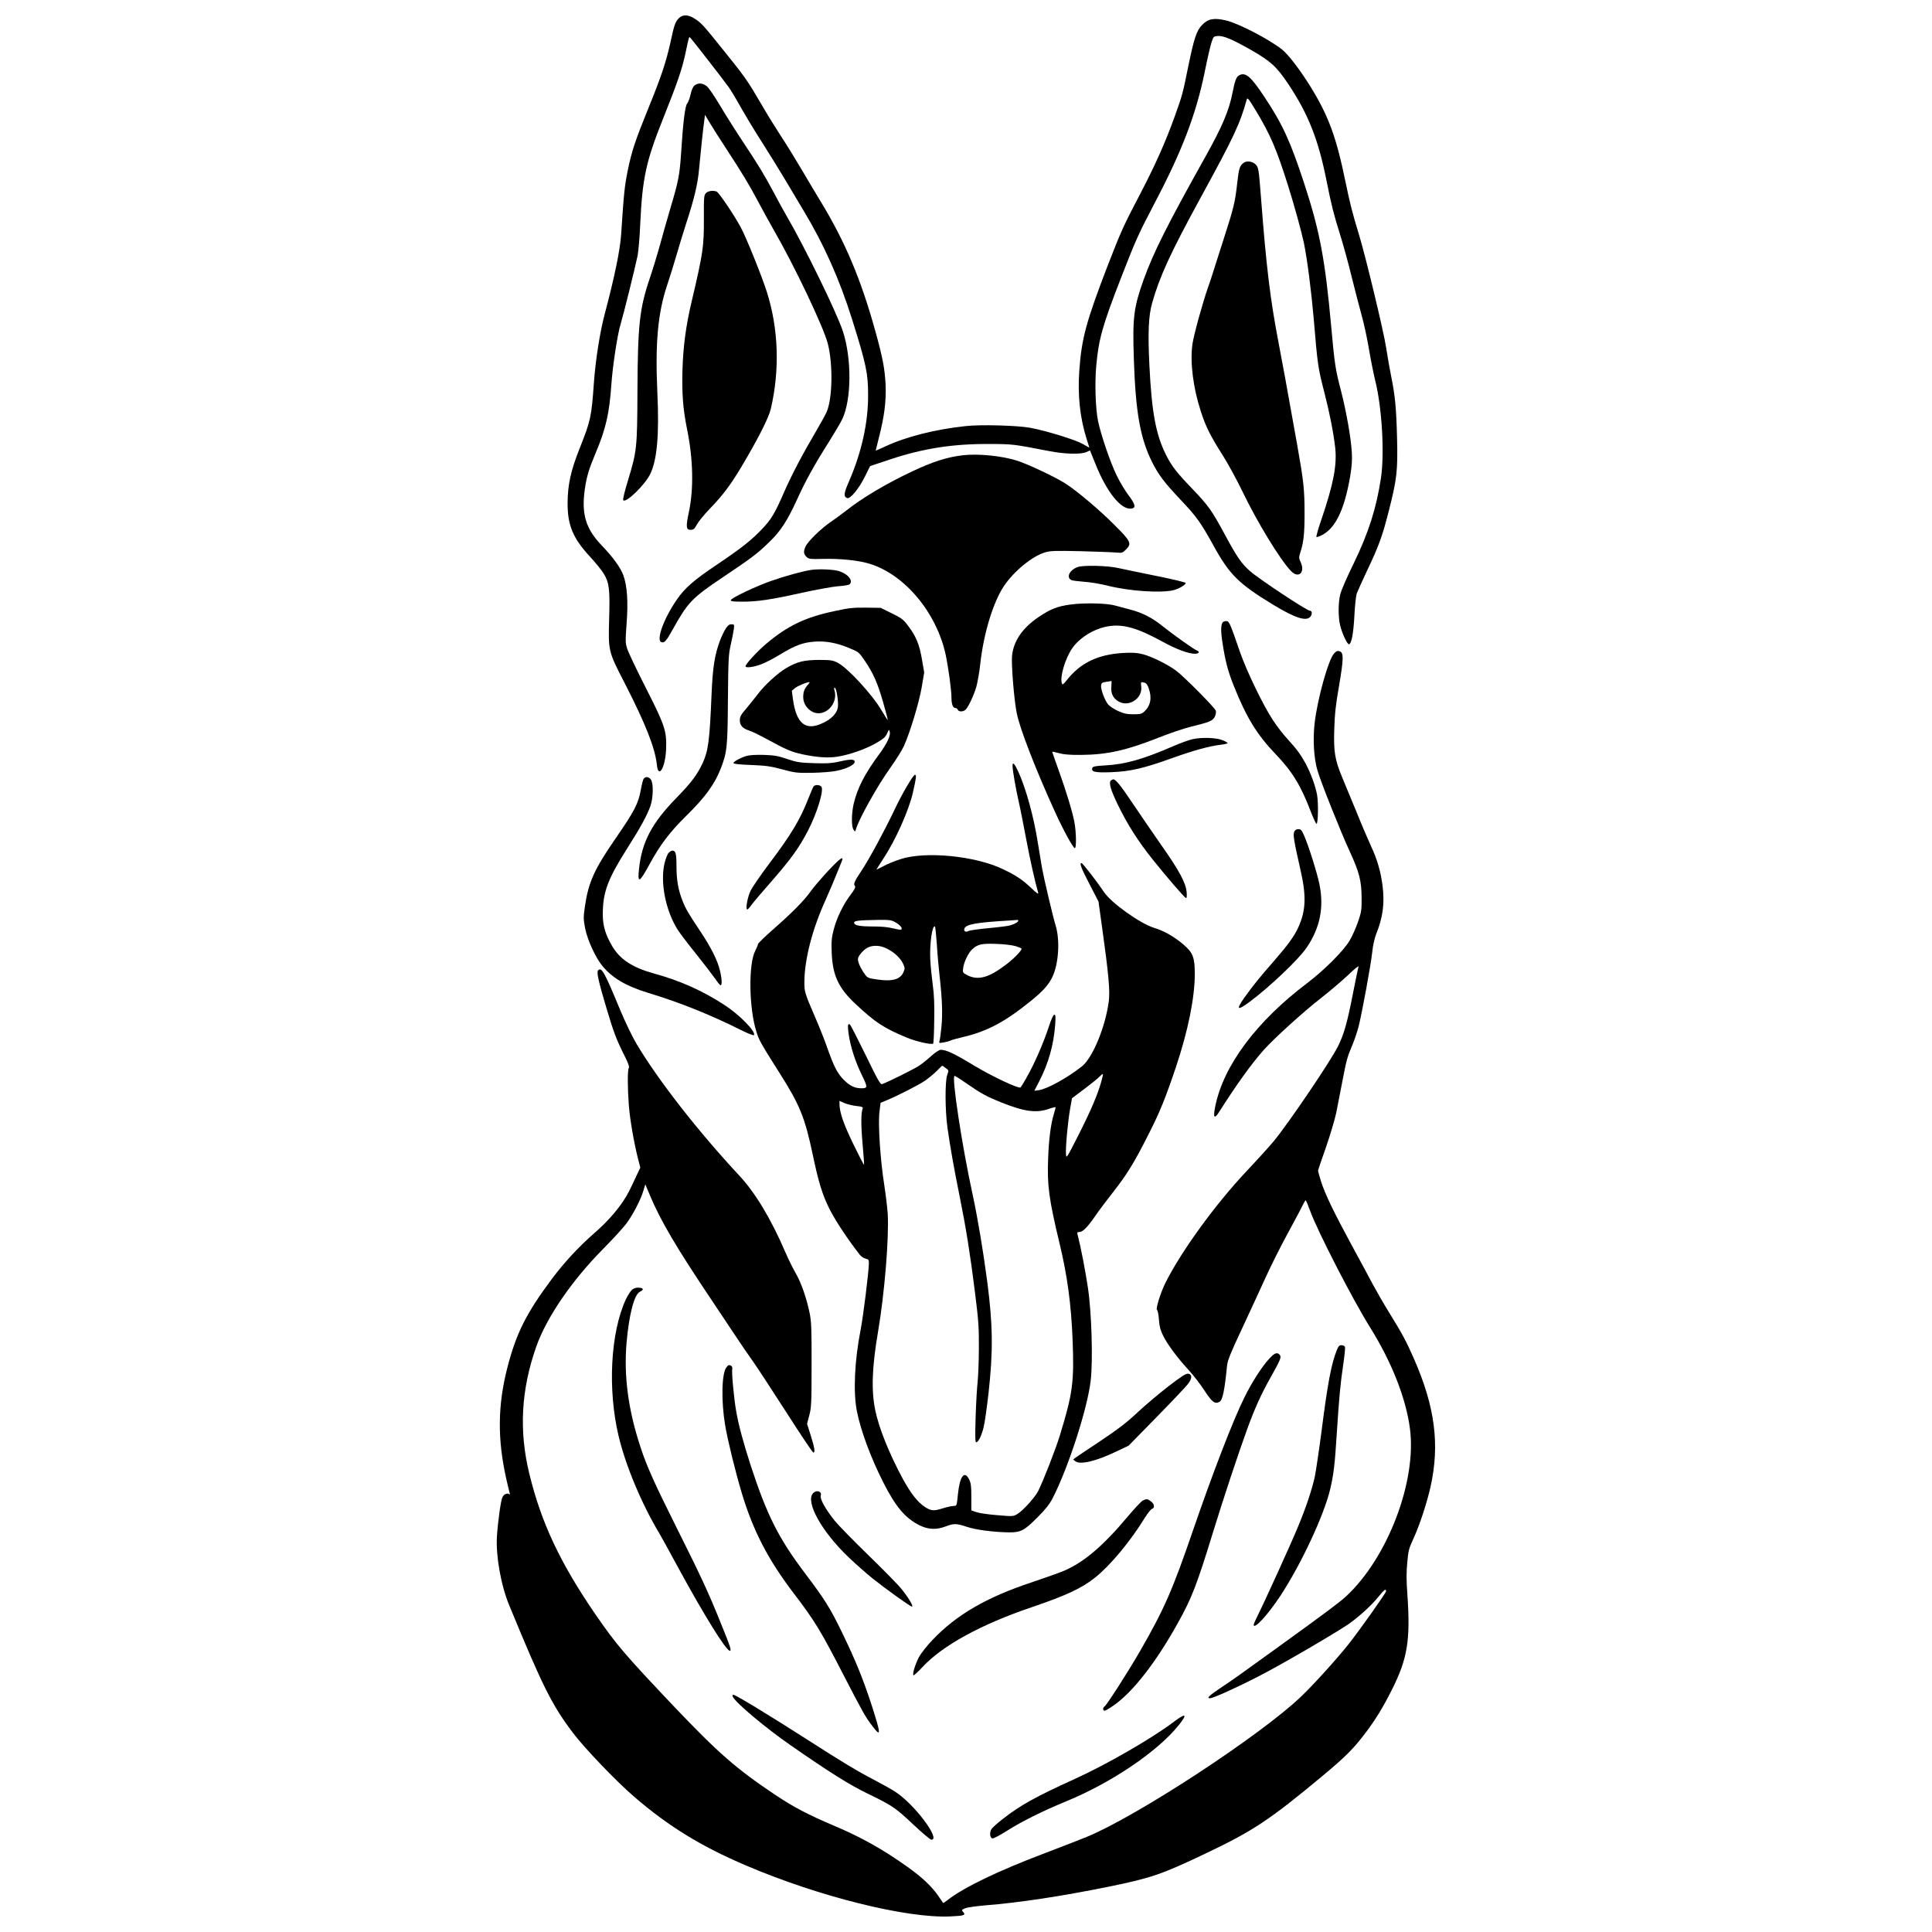 <?xml version="1.0" encoding="UTF-8"?>
<!-- Uploaded to: ICON Repo, www.iconrepo.com, Generator: ICON Repo Mixer Tools -->
<svg width="800px" height="800px" version="1.1" viewBox="144 144 512 512" xmlns="http://www.w3.org/2000/svg">
 <defs>
  <clipPath id="b">
   <path d="m294 148.09h221v200.91h-221z"/>
  </clipPath>
  <clipPath id="a">
   <path d="m275 316h250v335.9h-250z"/>
  </clipPath>
 </defs>
 <g clip-path="url(#b)">
  <path d="m323.81 148.91c-0.895 0.984-1.141 1.707-2.184 6.539-1.109 4.981-2.465 9.051-5.613 16.758-3.691 9.09-4.59 11.789-5.641 16.914-0.84 4.113-1.043 6.031-1.762 17.004-0.301 4.289-1.746 11.273-4.414 21.328-1.227 4.676-2.398 12.113-2.816 18.113-0.633 8.934-0.84 9.891-3.781 17.297-2.309 5.797-3.148 9.539-3.176 14.344-0.059 5.875 1.383 9.383 5.816 14.188 1.531 1.648 3.234 3.742 3.75 4.617 1.473 2.426 1.676 4.16 1.441 12.082-0.242 8.43-0.215 8.547 4.043 16.797 5.641 11 8.125 17.297 8.605 21.797 0.391 3.809 2.223 0.809 2.438-4.016 0.203-4.891-0.242-6.305-5.367-16.379-2.438-4.793-4.676-9.512-4.949-10.406-0.477-1.5-0.477-2.066-0.145-6.656 0.449-5.789 0.145-10.047-0.875-12.805-0.781-2.074-2.699-4.715-5.731-7.891-4.258-4.461-5.398-8.301-4.461-14.938 0.477-3.293 1.051-5.215 2.844-9.5 2.727-6.449 3.664-10.531 4.199-18.387 0.332-4.734 1.617-13.191 2.426-15.777 0.82-2.727 3.781-14.695 4.5-18.113 0.242-1.168 0.574-5.066 0.723-8.703 0.566-11.965 1.559-16.457 6.004-27.586 3.801-9.48 5.098-13.289 5.965-17.395 0.926-4.383 0.926-4.383 1.199-4.231 0.273 0.176 8.645 10.941 10.289 13.223 0.566 0.809 2.035 3.234 3.234 5.398 1.199 2.125 3.723 6.324 5.641 9.297 1.891 2.973 4.531 7.231 5.848 9.453 1.324 2.211 3.566 5.992 5.008 8.391 5.484 9.09 9.656 18.445 12.988 29.094 3.711 11.82 4.199 14.188 4.199 19.945 0.027 7.316-1.715 15.141-5.066 22.879-1.383 3.117-1.473 4.023-0.488 4.414 0.809 0.293 3.09-2.438 4.676-5.641l1.414-2.844 5.484-1.832c8.762-2.883 16.496-4.082 26.281-4.023 6.023 0.027 6.109 0.027 15.738 1.891 3.996 0.781 8.254 0.906 9.754 0.273l1.012-0.449 1.531 3.781c2.914 7.25 6.695 11.965 9.395 11.633 1.316-0.156 1.141-1.082-0.691-3.508-0.926-1.199-2.34-3.574-3.148-5.254-1.688-3.422-4.199-10.824-4.949-14.422-0.691-3.332-0.895-10.086-0.477-14.734 0.652-7.074 1.676-10.668 6.539-23.18 3.926-10.105 4.676-11.75 8.906-19.82 7.191-13.652 10.941-23.395 13.25-34.582 0.723-3.594 1.559-7.258 1.859-8.098 0.477-1.473 0.574-1.559 1.59-1.648 1.531-0.125 3.781 0.809 8.848 3.684 5.281 3.031 6.781 4.414 9.871 9.004 5.34 8.027 8.008 14.754 10.191 25.82 1.258 6.324 1.891 8.816 3.606 14.273 0.742 2.367 2.125 7.316 3.019 11.031 0.934 3.723 2.133 8.398 2.699 10.406 0.574 2.047 1.441 6.031 1.918 8.945 0.488 2.875 1.238 6.566 1.629 8.156 1.793 7.133 2.484 19.227 1.531 25.734-1.207 8.027-3.273 14.539-7.199 22.637-1.746 3.547-3.363 7.258-3.594 8.254-0.574 2.281-0.574 6.121 0 8.398 0.594 2.269 1.918 5.008 2.34 4.852 0.652-0.203 1.141-2.816 1.402-7.551 0.125-2.641 0.418-5.281 0.605-5.856 0.203-0.566 1.5-3.422 2.844-6.293 3-6.293 3.996-9.023 5.699-15.746 2.094-8.242 2.367-10.496 2.164-19.039-0.215-8.223-0.516-11.398-1.59-16.652-0.391-1.977-0.992-5.359-1.324-7.551-0.594-4.055-5.543-24.594-7.199-29.934-1.676-5.457-2.34-8.039-3.594-14.09-2.398-11.73-4.5-17.375-9.207-25.012-2.785-4.5-5.906-8.586-7.648-9.957-3.383-2.668-11.488-6.871-14.695-7.621-3.234-0.781-4.824-0.477-6.41 1.168-1.5 1.559-2.133 3.508-3.723 11.246-1.441 7.082-1.5 7.289-3.449 12.773-2.496 6.957-5.223 13.078-9.266 20.812-4.316 8.223-5.066 9.871-8.516 18.777-5.731 14.879-6.988 19.438-7.59 27.984-0.477 6.566 0.184 12.629 1.977 18.262l0.691 2.191-1.859-1.051c-2.008-1.109-9.598-3.449-13.828-4.231-3.449-0.625-13.137-0.895-17.09-0.449-8.125 0.867-15.805 2.816-21.328 5.398-1.375 0.664-2.516 1.141-2.516 1.082s0.391-1.648 0.867-3.535c1.414-5.457 1.949-9.656 1.746-14.012-0.215-4.199-0.781-7.16-2.797-14.391-3.742-13.465-7.969-23.484-14.305-33.891-1.141-1.891-3.422-5.672-5.008-8.398-1.617-2.727-4.043-6.715-5.457-8.848-1.402-2.152-3.535-5.574-4.734-7.648-4.734-8.066-4.473-7.68-12.539-17.695-3.422-4.231-4.16-5.039-5.731-6.023-1.762-1.141-3.234-1.168-4.289-0.059z" fill-rule="evenodd"/>
 </g>
 <path d="m472.3 164c-0.664 0.391-1.051 1.441-1.656 4.492-0.926 4.805-2.758 9.121-7.316 17.246-9.949 17.781-13.641 25.129-16.223 32.301-2.668 7.434-2.992 10.105-2.629 20.93 0.449 14.129 1.676 21.145 4.824 27.449 1.676 3.383 3.305 5.516 7.59 10.047 4.172 4.402 5.309 5.992 8.691 12.113 4.258 7.738 6.664 10.105 15.777 15.66 6.004 3.625 8.934 4.559 9.988 3.09 0.449-0.664 0.359-1.473-0.203-1.473-0.809 0-13.523-8.43-15.871-10.496-2.309-2.074-3.383-3.606-6.527-9.422-3.606-6.684-4.473-7.91-8.789-12.414-4.172-4.348-5.426-5.965-6.93-8.934-2.699-5.367-3.809-11.273-4.414-23.602-0.449-8.906-0.234-13.348 0.723-16.711 1.977-6.988 4.863-13.25 12.598-27.438 9.18-16.797 10.609-19.859 12.473-26.484 0.156-0.594 0.516-0.176 2.34 2.856 3.938 6.508 5.523 10.223 8.645 20.121 1.648 5.215 3.566 12.238 4.172 15.141 0.84 4.055 1.949 12.656 2.574 19.859 1.051 12.629 1.141 13.078 2.856 19.789 1.402 5.426 2.367 10.438 2.844 14.461 0.508 4.617-0.418 9.57-3.594 18.922-0.875 2.516-1.473 4.676-1.383 4.793 0.117 0.098 0.809-0.117 1.559-0.535 3.535-1.859 5.875-6.754 7.375-15.445 0.449-2.727 0.574-4.289 0.449-6.449-0.234-3.898-1.434-10.68-2.844-16.223-1.531-5.875-1.707-7.074-2.613-17.062-1.617-17.852-3.031-25.316-7.102-37.785-3.691-11.285-5.789-15.871-10.59-23.094-3.652-5.523-5.066-6.695-6.773-5.699z" fill-rule="evenodd"/>
 <path d="m328.07 166.64c-0.418 0.32-0.809 1.199-1.07 2.426-0.242 1.051-0.633 2.066-0.848 2.309-0.594 0.566-1.141 5.008-1.676 13.523-0.359 5.398-0.723 7.289-2.699 13.887-0.809 2.727-2.066 7.172-2.816 9.898-0.75 2.727-1.977 6.742-2.727 8.965-2.766 8.125-3.215 12.441-3.305 30.02-0.059 15.023-0.145 15.891-2.523 23.695-0.926 3.051-1.402 5.039-1.227 5.215 0.781 0.781 5.848-4.199 7.199-7.074 1.773-3.809 2.34-10.32 1.832-21.387-0.605-13.309 0.117-21.23 2.668-28.793 0.652-1.977 1.762-5.484 2.426-7.797 0.664-2.309 1.801-6.023 2.516-8.242 2.133-6.481 3.129-10.648 3.449-14.547 0.332-3.723 1.109-11.129 1.414-13.137l0.145-1.168 1.441 2.398c0.781 1.324 2.496 3.984 3.781 5.945 4.676 7.16 6.508 10.191 8.934 14.781 1.383 2.582 3.273 6.031 4.231 7.68 5.367 9.324 12.988 25.316 14.156 29.809 1.414 5.484 1.258 14.695-0.332 18.203-0.391 0.848-1.59 3-2.641 4.805-3.535 5.965-6.566 11.723-8.516 16.164-2.543 5.848-3.422 7.348-5.934 9.988-2.824 2.973-5.523 5.098-11.938 9.414-6.121 4.113-8.516 6.176-10.648 9.297-3.481 5.039-5.516 10.707-4.113 11.254 0.82 0.293 1.297-0.242 3.031-3.363 3.996-7.172 5.106-8.34 13.105-13.711 7.68-5.156 9.238-6.293 12.383-9.355 3.031-2.875 4.832-5.641 7.414-11.273 2.309-5.098 4.648-9.297 8.516-15.414 1.559-2.496 3.176-5.223 3.566-6.09 2.426-5.309 2.457-16.047 0.086-23.238-1.707-5.106-10.105-22.312-14.996-30.684-0.781-1.324-2.242-4.023-3.293-6.004-2.398-4.519-4.141-7.406-8.371-13.758-1.859-2.797-4.5-6.996-5.906-9.363-1.383-2.34-2.941-4.617-3.449-5.039-1.082-0.895-2.34-0.984-3.273-0.234z" fill-rule="evenodd"/>
 <path d="m473.53 187.18c-1.023 0.809-1.227 1.531-1.648 5.309-0.574 5.098-0.934 6.598-3.449 14.391-1.141 3.535-2.406 7.531-2.824 8.848-0.391 1.324-1.07 3.332-1.492 4.5-1.383 3.926-3.781 12.59-4.113 14.996-0.664 4.766 0.176 11.516 2.25 17.871 1.285 3.984 2.574 6.539 5.789 11.574 1.375 2.191 3.781 6.566 5.301 9.742 3.879 8.039 9.781 17.723 12.715 20.852 2.074 2.211 3.938 0.449 2.582-2.406-0.449-0.953-0.449-1.168-0.027-2.484 0.867-2.668 1.109-4.981 1.109-10.289 0-6.383-0.242-8.547-1.949-18.172-3.273-18.289-3.84-21.348-4.949-27.137-2.191-11.371-3.266-20.246-4.648-38.391-0.605-7.766-0.633-8.008-1.5-8.875-0.809-0.781-2.367-0.965-3.148-0.332z" fill-rule="evenodd"/>
 <path d="m331.1 195.16c-0.535 0.535-0.594 1.043-0.566 6.539 0.027 7.707-0.156 9.109-3.332 22.605-1.414 6.004-2.164 11.574-2.34 17.695-0.176 6.207 0.117 10.32 1.227 15.805 1.617 7.891 1.773 15.746 0.477 21.867-0.84 3.957-0.75 4.734 0.457 4.734 0.75 0 1.012-0.203 1.648-1.375 0.418-0.781 1.891-2.613 3.293-4.055 3.996-4.133 6.09-7.016 9.898-13.613 3.691-6.363 5.906-10.883 6.422-13.047 2.398-10.32 2.035-21.289-1.082-31.004-1.316-4.172-5.484-14.488-6.93-17.129-1.707-3.176-5.758-9.18-6.352-9.414-0.965-0.359-2.25-0.184-2.824 0.391z" fill-rule="evenodd"/>
 <path d="m399 264.67c-4.16 0.508-7.797 1.688-13.137 4.199-6.859 3.207-13.438 7.113-17.598 10.438-1.082 0.84-2.824 2.133-3.898 2.856-2.641 1.762-6.273 5.269-6.898 6.684-0.605 1.316-0.516 2.035 0.359 2.816 0.508 0.477 1.043 0.547 4.258 0.449 4.59-0.117 9.559 0.391 12.473 1.324 9.297 2.902 17.664 12.988 20.062 24.105 0.723 3.481 1.531 9.363 1.531 11.43 0 1.676 0.391 2.668 1.082 2.668 0.234 0 0.508 0.215 0.594 0.449 0.242 0.605 1.441 0.574 2.074-0.027 0.75-0.75 2.125-3.684 2.816-5.965 0.332-1.168 0.84-3.996 1.082-6.305 0.895-8.008 3.391-16.164 6.234-20.453 2.613-3.926 7.59-8.008 10.953-8.965 1.375-0.418 2.816-0.449 9.473-0.301 4.289 0.117 8.547 0.273 9.422 0.359 1.434 0.145 1.617 0.086 2.457-0.75 1.648-1.617 1.414-2.164-2.941-6.508-3.984-4.016-10.016-9.109-13.105-11.07-2.516-1.617-9.742-5.039-12.59-5.965-4.113-1.355-10.59-1.977-14.703-1.473z" fill-rule="evenodd"/>
 <path d="m429.59 294.27c-2.164 0.809-3.09 2.727-1.676 3.449 0.262 0.145 1.762 0.332 3.324 0.449 1.559 0.086 4.473 0.574 6.449 1.082 5.758 1.414 13.828 1.949 17.246 1.168 1.402-0.332 3.293-1.414 3.293-1.918 0-0.176-3.535-1.023-7.883-1.891-4.316-0.867-8.73-1.801-9.812-2.035-2.875-0.691-9.441-0.84-10.941-0.301z" fill-rule="evenodd"/>
 <path d="m358.84 295.05c-2.34 0.391-6.625 1.559-10.438 2.883-4.016 1.402-10.738 4.578-10.738 5.125 0 0.301 0.691 0.391 3.09 0.391 4.023 0 7.648-0.547 15.805-2.367 3.723-0.809 7.981-1.59 9.453-1.715 1.5-0.086 2.875-0.332 3.09-0.477 1.109-0.895-0.242-2.699-2.641-3.508-1.441-0.477-5.457-0.664-7.621-0.332z" fill-rule="evenodd"/>
 <path d="m427.7 304.2c-3.449 0.477-5.281 1.168-8.457 3.324-4.258 2.856-6.656 6.363-7.043 10.262-0.215 2.281 0.508 11.398 1.227 15.113 0.781 4.055 4.949 14.852 10.262 26.484 2.035 4.473 4.617 9.207 5.125 9.383 0.477 0.156 0.418-4.191-0.086-6.898-0.547-2.816-2.047-7.797-4.199-13.816-0.934-2.582-1.688-4.773-1.688-4.832s0.781 0.086 1.746 0.359c1.258 0.359 2.844 0.508 5.906 0.477 6.898-0.059 11.906-1.168 20.336-4.492 3.09-1.238 7.074-2.582 8.848-3 4.793-1.168 5.699-1.531 6.234-2.582 0.273-0.508 0.391-1.227 0.301-1.617-0.215-0.781-8.184-8.848-10.523-10.621-2.074-1.59-6.508-3.781-8.848-4.375-1.5-0.391-2.699-0.449-5.106-0.332-6.773 0.391-11.363 2.582-15.023 7.199-1.012 1.258-1.141 1.344-1.316 0.781-0.535-1.656 0.895-6.508 2.727-9.18 1.918-2.785 5.672-5.156 9.297-5.816 4.023-0.75 7.797 0.273 14.578 3.984 3.691 2.035 6.93 3.246 8.703 3.246 1.043 0 1.344-0.547 0.477-0.875-0.809-0.293-6.391-4.289-9.207-6.539-2.582-2.094-5.34-3.508-8.43-4.289-1.414-0.359-3.207-0.84-4.043-1.082-2.223-0.625-8.195-0.75-11.789-0.262zm10.824 21.68c-0.203 1.773 0.418 3.117 1.801 3.957 2.727 1.688 6.449-0.652 6.121-3.84-0.156-1.316-0.125-1.344 0.895-1.07 0.449 0.117 0.809 0.625 1.109 1.559 0.867 2.484 0.449 4.551-1.168 6.051-0.691 0.664-1.082 0.75-2.941 0.75-1.734 0-2.516-0.176-4.043-0.867-1.051-0.477-2.223-1.258-2.613-1.707-0.895-1.082-2.008-4.023-1.891-5.039 0.086-0.664 0.273-0.82 1.285-0.965 0.664-0.086 1.297-0.215 1.414-0.242 0.117 0 0.117 0.633 0.027 1.414z" fill-rule="evenodd"/>
 <path d="m364.96 305.99c-7.621 1.629-12.27 3.867-17.898 8.613-2.379 2.008-5.496 5.398-5.496 5.965 0 0.488 1.918 0.273 3.965-0.449 1.109-0.391 3.481-1.59 5.242-2.699 3.867-2.34 5.914-3.117 8.875-3.363 2.973-0.262 6.031 0.273 9.266 1.629 2.641 1.07 2.727 1.168 4.141 3.234 2.367 3.449 3.508 6.062 4.949 11.07 0.75 2.613 1.316 4.793 1.258 4.824-0.027 0.059-0.781-1.082-1.617-2.516-2.484-4.258-9.121-11.43-11.691-12.688-1.266-0.633-1.859-0.723-4.891-0.723-3.984 0.027-5.789 0.449-8.703 2.164-2.242 1.316-5.691 4.461-7.551 6.93-0.691 0.926-2.074 2.602-3 3.742-1.473 1.688-1.746 2.223-1.746 3.176 0 1.355 0.781 2.191 2.555 2.738 0.664 0.203 2.883 1.285 4.949 2.426 4.981 2.699 6.121 3.176 9.207 3.867 3.75 0.781 6.812 0.992 9.18 0.594 3.176-0.508 7.316-1.949 10.074-3.508 2.094-1.199 2.613-1.648 3.059-2.629 0.508-1.168 0.535-1.168 0.723-0.391 0.234 0.984-0.781 3.148-2.856 5.934-3.867 5.254-5.758 8.965-6.742 13.191-0.574 2.582-0.605 6.004 0 6.781 0.418 0.566 0.449 0.535 0.625-0.156 0.75-2.629 5.672-11.477 9.004-16.125 1.559-2.164 3.207-4.805 3.684-5.856 1.617-3.594 3.996-11.391 4.715-15.504l0.684-4.043-0.594-3.449c-0.664-3.965-1.559-6.148-3.691-8.945-1.258-1.676-1.734-2.035-4.316-3.293l-2.914-1.441-3.898-0.059c-3.422-0.027-4.461 0.059-8.547 0.953zm-6.812 19.41c-0.953 1.082-1.285 1.891-1.285 3.324 0 1.688 0.965 3.156 2.496 3.938 3.234 1.559 6.93-2.164 5.75-5.856-0.117-0.32-0.059-0.566 0.098-0.566 0.449 0 1.043 3.75 0.84 5.184-0.242 1.629-1.715 3.156-4.082 4.231-4.492 2.106-6.93 0.125-7.824-6.352l-0.301-2.25 0.84-0.691c0.723-0.594 2.941-1.531 3.809-1.59 0.156-0.027 0 0.273-0.332 0.633z" fill-rule="evenodd"/>
 <path d="m468.19 308.79c-0.664 0.449-0.75 2.281-0.203 5.633 0.711 4.715 1.461 7.59 3.051 11.516 3.273 8.184 6.09 12.773 10.98 17.879 4.441 4.617 6.754 8.43 9.324 15.199 0.691 1.801 1.383 3.273 1.531 3.305 0.449 0.086 0.547-5.613 0.156-7.738-0.516-2.582-1.629-5.582-3-8.195-1.383-2.516-2.309-3.769-4.981-6.715-1.023-1.109-2.699-3.273-3.691-4.805-2.543-3.801-6.988-13.008-8.75-18.086-2.496-7.25-2.856-8.098-3.449-8.184-0.332-0.027-0.75 0.059-0.965 0.184z" fill-rule="evenodd"/>
 <path d="m336.35 310.55c-0.418 0.633-1.109 2.074-1.559 3.246-1.383 3.711-1.918 6.988-2.223 14.246-0.508 12.297-0.867 14.926-2.367 18.203-1.5 3.176-3 5.156-7.113 9.383-6.324 6.508-8.934 11.457-9.715 18.387-0.477 4.289 0 4.082 2.785-1.023 2.856-5.215 5.309-8.457 9.781-12.863 4.981-4.891 7.465-8.34 9.051-12.414 1.715-4.383 1.832-5.789 1.918-18.473 0.098-10.59 0.156-11.789 0.75-14.402 0.359-1.559 0.723-3.41 0.809-4.133 0.156-1.199 0.125-1.266-0.625-1.266-0.574 0-0.965 0.301-1.5 1.109z" fill-rule="evenodd"/>
 <g clip-path="url(#a)">
  <path d="m497.55 317.18c-1.461 1.473-4.402 11.906-5.156 18.445-0.508 4.328-0.215 9.336 0.75 12.57 0.953 3.234 6.121 16.164 8.547 21.445 2.523 5.457 3.117 7.766 3.148 12.23 0.027 3.332-0.059 3.809-0.953 6.449-0.547 1.559-1.531 3.781-2.223 4.949-1.59 2.699-6.754 7.883-11.332 11.332-13.406 10.145-22.109 21.836-24.262 32.543-0.633 3-0.273 3.594 0.953 1.617 4.805-7.523 8.43-12.598 11.848-16.469 2.641-2.992 10.68-10.281 15.172-13.758 2.281-1.801 5.523-4.531 7.172-6.09 1.648-1.59 2.902-2.613 2.816-2.281-0.117 0.332-0.809 3.684-1.559 7.492-1.441 7.387-2.34 10.531-3.898 13.652-2.035 4.016-12.773 19.918-16.973 25.07-0.965 1.168-4.258 4.824-7.348 8.098-8.254 8.789-17.16 21.055-21.359 29.418-1.285 2.523-2.668 6.957-2.281 7.231 0.184 0.117 0.43 1.285 0.516 2.582 0.117 1.793 0.391 2.816 1.082 4.199 1.141 2.34 3.769 5.875 6.715 9.082 1.258 1.355 3.148 3.809 4.231 5.457 2.035 3.129 2.785 3.723 4.016 3.059 0.82-0.418 1.355-2.961 2.016-9.656 0.145-1.316 0.984-3.449 3.957-9.742 2.066-4.441 4.891-10.551 6.266-13.582 1.383-3.059 3.996-8.254 5.789-11.547 1.801-3.332 3.606-6.664 3.965-7.473 0.391-0.781 0.742-1.402 0.84-1.402 0.117 0 0.625 1.227 1.168 2.727 2.008 5.516 11.305 23.57 15.949 31.004 5.672 9.09 9.453 18.66 10.523 26.727 1.859 13.945-5.906 34.336-16.973 44.531-1.648 1.531-5.398 4.328-17.84 13.32-10.914 7.883-11.605 8.398-15.387 10.914-3.059 2.074-3.75 2.727-2.785 2.727 0.84 0 7.016-2.785 12.891-5.816 5.699-2.902 19.77-11.098 23.668-13.73 2.641-1.801 6.176-4.981 8.008-7.258 1.59-1.977 2.094-2.34 2.094-1.559 0 0.449-7.016 10.34-9.957 14.059-3.148 3.957-9.18 10.621-12.559 13.855-10.766 10.289-43.43 31.695-56.809 37.191-1.473 0.625-6.324 2.484-10.797 4.199-12.688 4.793-21.809 9.199-26.027 12.5-0.633 0.508-1.18 0.867-1.238 0.809-0.027-0.059-0.684-1.023-1.434-2.094-1.746-2.438-4.199-4.746-7.981-7.445-6.566-4.676-12.18-7.824-19.254-10.824-7.199-3.059-10.953-5.039-15.719-8.215-10.379-6.93-15.172-11.129-26.902-23.453-13.281-14.031-15.199-16.281-20.844-24.438-9.355-13.652-14.332-24.203-17.512-37.223-2.797-11.43-2.191-22.312 1.82-33.715 2.727-7.766 9.453-17.566 17.723-25.91 2.523-2.543 5.309-5.602 6.176-6.742 1.773-2.406 3.781-6.273 4.5-8.703l0.508-1.676 1.168 2.785c2.797 6.742 7.082 14.004 16.469 27.984 1.324 1.977 3.898 5.816 5.699 8.547 1.801 2.727 4.172 6.207 5.281 7.738 1.082 1.531 5.008 7.523 8.723 13.309 3.723 5.828 6.93 10.59 7.141 10.68 0.594 0.184 0.418-1.141-0.633-4.461l-0.984-3.129 0.594-2.242c0.547-2.047 0.605-3.305 0.605-13.348 0.027-9.48-0.059-11.488-0.508-13.711-0.82-3.984-2.223-8.066-3.723-10.641-0.75-1.297-1.949-3.75-2.699-5.484-3.84-8.914-7.981-15.812-12.297-20.422-10.855-11.672-21.23-24.926-27.109-34.738-1.109-1.852-3-5.758-4.328-8.934-4.258-10.289-4.981-11.574-5.906-10.648-0.449 0.457 0.059 2.797 2.164 9.871 1.949 6.566 2.668 8.43 4.793 12.688 1.023 2.008 1.383 3.031 1.168 3.332-0.359 0.566-0.332 5.34 0.027 10.047 0.332 3.867 1.324 9.629 2.426 14.004l0.605 2.34-0.953 2.008c-1.988 4.297-2.406 5.078-3.481 6.723-1.918 2.902-4.559 5.848-7.562 8.457-4.316 3.781-7.949 7.68-11.344 12.172-6.891 9.238-9.559 14.52-11.938 23.812-2.516 9.898-2.602 18.746-0.262 29.242 0.418 1.859 0.84 3.606 0.926 3.867 0.117 0.301 0.059 0.391-0.145 0.242-0.574-0.359-1.441 0.059-1.801 0.867-0.418 0.895-1.168 6.293-1.441 10.348-0.32 5.098 1.051 12.961 3.273 18.289 8.848 21.477 11.246 26.309 16.855 33.742 2.961 3.957 11.449 12.832 16.195 16.914 9.051 7.824 17.723 13.164 29.691 18.262 19.312 8.254 42.582 14.039 54.156 13.496 3.664-0.176 4.141-0.32 3.391-1.168-0.477-0.508-0.449-0.566 0.516-0.984 0.566-0.242 2.961-0.574 5.359-0.781 9.062-0.723 20.102-2.398 32.691-4.949 11.215-2.281 14.012-3.234 25.793-8.848 12.48-5.934 16.887-8.875 30.77-20.422 6.391-5.34 8.215-7.172 11.605-11.633 2.613-3.481 4.5-6.566 6.84-11.215 4.199-8.312 4.981-13.172 4.141-25.402-0.273-3.574-0.273-5.914-0.027-8.398 0.262-3.09 0.449-3.75 1.559-6.148 1.617-3.449 3.625-9.512 4.617-13.945 2.484-11.188 1.168-21.27-4.473-34.047-2.035-4.617-3-6.41-6.449-11.996-1.434-2.309-3.383-5.699-4.348-7.492-0.953-1.832-3.508-6.539-5.641-10.465-4.766-8.789-7.102-13.652-8.125-16.914-0.418-1.383-0.781-2.641-0.781-2.797 0-0.176 0.934-2.992 2.106-6.266 1.141-3.293 2.34-7.375 2.699-9.051 0.332-1.715 1.082-5.582 1.676-8.586 1.082-5.633 1.227-6.148 2.758-9.801 0.488-1.168 1.141-3.176 1.5-4.5 0.867-3.391 3.305-16.555 3.633-19.879 0.176-1.688 0.594-3.516 1.043-4.688 1.773-4.402 2.25-8.098 1.688-12.648-0.449-3.723-1.441-7.141-3.031-10.531-0.664-1.434-2.465-5.602-3.926-9.238-1.5-3.625-3.188-7.707-3.75-9.051-1.949-4.746-2.281-6.754-2.106-12.688 0.125-4.113 0.391-6.598 1.266-11.547 1.227-7.199 1.258-8.789 0.203-9.18-0.566-0.215-0.867-0.117-1.531 0.566z" fill-rule="evenodd"/>
 </g>
 <path d="m460.09 339.88c-1.023 0.215-3.293 1.051-5.098 1.832-8.008 3.481-12.805 4.863-18.113 5.125-2.555 0.156-3.246 0.273-3.391 0.664-0.391 1.051 0.691 1.297 4.949 1.141 5.098-0.203 8.457-0.953 16.223-3.75 5.906-2.094 9.801-3.176 12.961-3.535 0.926-0.117 1.707-0.301 1.707-0.418 0-0.117-0.566-0.477-1.258-0.75-1.715-0.723-5.582-0.84-7.981-0.301z" fill-rule="evenodd"/>
 <path d="m341.84 344.33c-1.531 0.449-3.332 1.414-3.481 1.891-0.059 0.203 1.441 0.391 4.617 0.508 4.016 0.156 5.281 0.332 8.34 1.168 3.352 0.906 3.867 0.965 7.91 0.906 2.398-0.039 5.281-0.273 6.449-0.516 2.758-0.566 4.824-1.617 4.824-2.398 0-0.75-1.102-0.75-4.348 0-1.762 0.391-3.148 0.477-6.449 0.359-3.742-0.117-4.492-0.242-7.043-1.082-2.34-0.809-3.422-1.023-6.148-1.109-2.125-0.059-3.781 0.027-4.676 0.273z" fill-rule="evenodd"/>
 <path d="m412.34 347c0 1.109 0.809 5.816 1.617 9.383 0.418 1.801 1.297 6.273 1.977 9.898 1.023 5.426 2.281 11.129 3.215 14.391 0.086 0.359-0.574-0.086-1.746-1.227-2.398-2.281-3.984-3.363-7.523-5.066-7.348-3.566-20.578-4.863-27.234-2.699-1.414 0.449-3.363 1.227-4.348 1.773-0.992 0.508-1.891 0.953-2.008 1.012-0.098 0.059 0.684-1.227 1.762-2.844 3.246-4.891 6.754-12.746 7.863-17.52 0.926-4.102 1.012-4.766 0.535-4.766-0.449 0-3.422 5.066-5.426 9.324-2.668 5.613-6.723 13.078-8.672 16.02-1.977 2.961-2.281 3.652-1.734 4.199 0.176 0.176-0.273 1.043-1.199 2.242-1.949 2.555-3.723 6.215-4.5 9.305-0.535 2.094-0.633 3.117-0.508 6.109 0.234 5.945 1.82 9.363 6.352 13.562 5.281 4.949 7.504 6.383 13.68 8.934 2.457 1.023 6.481 1.891 6.871 1.531 0.086-0.117 0.234-2.856 0.262-6.09 0.086-4.348-0.027-6.871-0.391-9.512-0.262-1.977-0.566-4.941-0.652-6.625-0.215-4.074 0.535-9.473 1.258-8.762 0.086 0.098 0.301 2.164 0.477 4.617 0.145 2.465 0.477 6.215 0.723 8.371 0.691 6.121 0.84 9.93 0.508 13.496-0.176 1.832-0.418 3.566-0.535 3.867-0.184 0.516-0.086 0.547 1.109 0.332 0.723-0.117 1.5-0.332 1.762-0.477 0.242-0.156 1.688-0.547 3.148-0.895 6.606-1.531 11.285-4.023 18.211-9.629 3.09-2.496 4.59-4.141 5.602-6.148 1.715-3.391 2.164-9.664 1.023-13.594-0.781-2.543-3.176-12.715-3.664-15.445-0.176-0.984-0.652-3.898-1.07-6.449-1.109-7.191-3.188-14.664-5.281-19.254-0.992-2.094-1.473-2.543-1.473-1.375zm-31.074 41.41c1.266 0.723 1.957 1.531 1.598 1.918-0.125 0.125-1.082-0.027-2.133-0.293-1.285-0.332-3.09-0.516-5.367-0.516-3.625 0-5.008-0.262-5.008-1.012 0-0.516 1.168-0.633 6.449-0.723 2.902-0.027 3.422 0.027 4.461 0.625zm32.574-0.391c0 0.332-0.926 0.875-2.223 1.238-0.508 0.145-3.059 0.477-5.66 0.711-2.582 0.242-5.008 0.574-5.34 0.781-0.75 0.391-1.297 0-1.023-0.711 0.449-1.109 3.273-1.598 12.152-2.106 0.895-0.059 1.734-0.117 1.879-0.145 0.125-0.027 0.215 0.059 0.215 0.234zm-0.664 6.723c0.84 0.273 1.559 0.566 1.559 0.664 0 0.566-2.152 2.758-4.289 4.348-4.434 3.363-7.258 4.113-10.074 2.699-1.285-0.691-1.285-0.691-1.109-2.008 0.215-1.559 1.355-3.898 2.34-4.832 1.473-1.375 2.523-1.617 6.391-1.473 2.125 0.059 4.258 0.332 5.184 0.605zm-34.453 0.508c1.977 0.867 3.781 2.496 4.531 3.996 0.566 1.227 0.594 1.402 0.176 2.367-0.809 1.949-2.973 2.543-6.871 1.977-2.641-0.391-2.668-0.391-3.566-1.688-1.168-1.734-1.801-3.293-1.59-4.016 0.301-0.926 1.707-2.426 2.699-2.844 1.285-0.574 3.09-0.516 4.617 0.203z" fill-rule="evenodd"/>
 <path d="m314.6 350.33c-0.176 0.234-0.508 1.492-0.75 2.816-0.652 3.781-1.676 5.758-6.773 13.137-5.516 7.981-7.113 11.488-8.039 17.723-0.449 3.09-0.449 3.481 0.027 6.004 0.605 3.09 2.785 7.856 4.617 10.016 2.613 3.176 6.234 5.301 11.938 7.043 8.703 2.641 16.645 5.848 25.043 10.047 1.676 0.84 3.059 1.344 3.148 1.199 0.574-0.895-3.84-5.398-7.766-7.949-5.906-3.84-11.691-6.441-18.777-8.391-5.731-1.598-8.965-3.723-11.059-7.289-1.773-3.031-2.465-5.367-2.465-8.43 0.027-5.875 1.297-9.266 6.566-17.578 3.391-5.309 5.223-8.691 6.062-11.098 0.75-2.184 0.84-5.992 0.117-6.988-0.508-0.75-1.375-0.867-1.891-0.262z" fill-rule="evenodd"/>
 <path d="m438.47 350.8c-0.75 0.477-0.184 2.457 1.859 6.656 2.543 5.195 5.309 9.512 9.109 14.273 3.606 4.531 8.398 10.074 8.848 10.262 0.215 0.059 0.273-0.477 0.184-1.59-0.215-2.406-1.918-5.613-6.539-12.18-2.133-3.059-5.582-8.066-7.648-11.156-3.234-4.863-4.617-6.539-5.254-6.539-0.086 0-0.32 0.117-0.566 0.273z" fill-rule="evenodd"/>
 <path d="m359.62 352.39c-0.145 0.203-0.781 1.617-1.344 3.09-2.164 5.602-4.531 9.598-10.406 17.363-2.25 3-4.473 6.234-4.949 7.199-0.84 1.707-1.414 4.981-0.867 4.981 0.145-0.027 0.625-0.516 1.043-1.141 0.418-0.605 2.914-3.547 5.523-6.508 5.039-5.789 7.074-8.613 9.414-13.078 2.496-4.773 4.375-10.922 3.633-11.82-0.457-0.535-1.629-0.566-2.047-0.086z" fill-rule="evenodd"/>
 <path d="m486.99 364.42c-0.359 0.809-0.117 2.309 1.648 10.105 1.59 6.898 1.441 10.824-0.566 15.211-1.051 2.34-2.727 4.648-6.481 8.965-3.809 4.316-5.758 6.781-7.863 9.742-2.242 3.215-1.852 3.481 1.441 1.051 5.254-3.898 12.902-11.156 15.082-14.332 3.574-5.223 4.688-10.738 3.391-16.945-0.664-3.117-2.844-10.074-4.102-12.93-0.574-1.285-0.82-1.559-1.473-1.559-0.516 0-0.875 0.242-1.082 0.691z" fill-rule="evenodd"/>
 <path d="m321.2 370c-0.293 0.293-0.781 1.531-1.07 2.699-1.238 5.066 0.262 12.688 3.508 17.754 0.566 0.895 2.758 3.781 4.883 6.41 2.106 2.641 4.356 5.582 5.008 6.508 0.633 0.965 1.297 1.746 1.441 1.746 0.418 0 0.359-1.688-0.176-3.898-0.633-2.727-2.367-6.148-5.281-10.531-3-4.461-3.84-5.906-4.676-8.066-1.109-2.844-1.559-5.367-1.559-9.023 0-3.422-0.215-4.172-1.109-4.172-0.215 0-0.633 0.242-0.965 0.574z" fill-rule="evenodd"/>
 <path d="m363.49 374.77c-1.82 1.949-3.867 4.348-4.559 5.309-1.617 2.367-4.852 5.66-9.918 10.105-2.281 2.008-4.141 3.809-4.141 4.016 0 0.184-0.332 1.023-0.75 1.832-1.801 3.535-1.648 15.113 0.332 21.387 0.691 2.25 1.227 3.176 6.062 10.824 5.484 8.605 6.801 11.938 8.906 21.922 1.473 7.016 2.516 10.465 4.348 14.117 1.59 3.188 4.707 7.891 8.098 12.27 0.332 0.418 1.023 0.875 1.5 0.992 0.781 0.176 0.895 0.332 0.895 1.199 0 2.066-1.5 14.215-2.223 17.84-1.59 8.195-1.949 16.379-0.953 21.418 1.023 5.156 3.691 12.355 7.016 18.895 3.305 6.508 5.816 9.441 9.598 11.332 2.309 1.141 4.473 1.238 6.957 0.273 2.133-0.809 2.785-0.781 5.555 0.117 2.34 0.809 7.25 1.441 11.246 1.473 3.031 0.027 4.016-0.477 7.492-3.984 2.047-2.035 3.188-3.481 3.965-4.981 4.133-7.981 9.297-23.871 10.133-31.309 0.625-5.309 0.234-18.211-0.75-24.621-0.664-4.441-1.859-10.621-2.699-13.887-0.184-0.691-0.117-0.809 0.391-0.809 0.926 0 2.008-1.051 4.082-3.996 1.043-1.531 3.293-4.531 4.969-6.656 3.481-4.414 5.582-7.797 9.148-14.879 3.215-6.293 4.617-9.801 7.473-18.262 3.207-9.629 4.969-18.328 4.969-24.621 0-4.348-0.477-5.582-2.961-7.738-2.496-2.133-5.195-3.664-7.863-4.473-3.684-1.141-11.246-6.539-13.223-9.441-1.949-2.914-5.672-7.707-5.965-7.707-0.605 0-0.184 1.141 2.094 5.543l2.398 4.648 0.906 6.508c1.793 12.773 2.184 17.219 1.82 19.945-0.895 6.812-4.289 14.965-7.102 17.219-3.809 3.019-9.238 6.023-11.457 6.324l-1.168 0.145 1.285-2.484c2.465-4.773 3.809-9.57 4.231-14.906 0.156-2.281 0.125-2.758-0.234-2.758-0.273 0-0.809 1.227-1.559 3.508-1.383 4.199-3.84 9.773-5.758 13.105-0.75 1.355-1.473 2.523-1.59 2.641-0.418 0.477-7.414-2.816-12.512-5.875-5.039-3.059-7.191-4.082-8.691-4.082-0.359 0-1.473 0.723-2.465 1.617-0.984 0.906-2.457 2.074-3.207 2.582-1.227 0.84-8.215 4.316-9.84 4.891-0.449 0.176-1.109-0.992-4.375-7.707-2.133-4.356-3.984-7.981-4.172-8.098-0.566-0.332-0.625 0.234-0.332 2.484 0.488 3.363 1.656 7.043 3.391 10.68 1.715 3.481 1.715 3.75 0.027 3.75-1.762 0-3.059-0.605-4.648-2.191-1.762-1.746-2.668-3.535-4.559-8.906-0.652-1.891-2.125-5.555-3.234-8.098-2.582-5.973-2.699-6.391-2.699-8.875 0-6.062 2.125-14.215 5.699-22.012 0.953-2.106 2.641-6.121 4.231-10.113 0.594-1.531-0.488-0.781-3.606 2.555zm31.133 52.277c0.84 0.594 0.84 0.625 0.391 1.859-0.594 1.734-0.566 9.199 0.059 13.848 0.664 4.805 1.773 11.039 3.215 18.152 1.676 8.301 2.758 15.023 4.043 25.188 0.992 7.883 1.109 9.539 1.082 15.141 0 3.449-0.184 7.504-0.332 9.004-0.176 1.461-0.418 5.731-0.535 9.414-0.156 5.699-0.125 6.684 0.234 6.566 0.574-0.176 1.355-1.801 1.891-3.984 0.273-0.992 0.84-5.039 1.297-9.004 1.227-11.031 1.168-17.988-0.301-29.301-1.141-8.664-2.523-16.875-3.926-23.445-2.824-12.902-5.613-31.375-4.773-31.375 0.156 0 1.559 0.867 3.117 1.977 3.898 2.699 5.309 3.481 9.266 5.066 6.148 2.465 9.266 2.883 12.688 1.688 0.934-0.332 1.715-0.516 1.715-0.391 0 0.117-0.215 0.867-0.449 1.707-0.82 2.613-1.355 6.754-1.531 11.703-0.301 7.219 0.176 10.824 3.051 22.793 2.016 8.359 3.059 16.039 3.422 25.375 0.457 11.188 0.027 14.273-3.324 25.219-1.168 3.867-4.441 12.18-5.816 14.938-0.848 1.648-3.965 5.125-5.465 6.023-1.07 0.664-1.168 0.691-5.301 0.332-2.34-0.176-4.832-0.535-5.582-0.809l-1.344-0.449v-3.535c0-2.914-0.098-3.723-0.605-4.707-1.227-2.465-2.457-0.848-2.941 3.898-0.32 3.148-0.32 3.148-1.129 3.148-0.457 0-1.688 0.273-2.738 0.594-2.516 0.789-3.176 0.75-4.766-0.234-2.035-1.324-3.809-3.566-6.031-7.621-3.535-6.566-6.266-13.309-7.25-18.086-1.082-5.184-0.875-11.363 0.711-20.668 1.746-10.191 2.973-25.129 2.582-31.512-0.117-1.656-0.535-5.106-0.926-7.648-1.023-6.449-1.656-15.93-1.266-19.168l0.301-2.484 1.531-0.633c2.973-1.227 8.645-4.113 10.32-5.281 0.926-0.652 2.309-1.793 3.059-2.543 0.723-0.75 1.383-1.383 1.414-1.383 0.059 0 0.477 0.273 0.953 0.633zm41.266 3.481c-0.984 3.508-2.699 7.582-5.965 14.031-3.188 6.305-3.332 6.539-3.422 5.398-0.156-1.707 0.449-8.332 1.051-11.879l0.535-3.031 3.305-2.484c1.793-1.344 3.625-2.844 4.016-3.266 0.418-0.43 0.781-0.723 0.867-0.664 0.059 0.086-0.117 0.926-0.391 1.891zm-64.98 6.566c1.52 0.145 1.852 0.301 1.707 0.652-0.449 1.207-0.477 4.297-0.027 9.336 0.273 3.031 0.449 5.574 0.391 5.633-0.059 0.027-1.355-2.457-2.883-5.602-2.602-5.398-3.594-8.281-3.625-10.562v-0.809l1.285 0.574c0.691 0.301 2.106 0.652 3.156 0.781z" fill-rule="evenodd"/>
 <path d="m311.54 485.76c-0.418 0.332-1.168 1.5-1.707 2.641-4.055 8.816-4.832 23.812-1.891 36.199 1.859 7.824 6.121 17.996 10.824 25.82 0.301 0.477 2.523 4.531 4.949 8.992 6.781 12.48 12.715 22.051 13.68 22.051 0.508 0 0.262-0.848-2.406-7.387-3.266-8.125-5.184-12.23-11.664-25.188-5.965-11.938-7.922-16.312-9.598-21.418-3.234-9.801-4.434-18.797-3.684-27.586 0.652-7.504 2.035-12.844 3.535-13.555 1.109-0.547 1.012-0.992-0.242-1.082-0.691-0.059-1.285 0.117-1.801 0.508z" fill-rule="evenodd"/>
 <path d="m498.3 501.72c-1.5 3.711-2.457 8.875-4.074 21.523-0.664 5.078-1.473 10.531-1.801 12.152-0.75 3.422-2.426 8.398-4.5 13.348-1.734 4.231-8.906 19.977-10.523 23.18-0.633 1.285-1.168 2.457-1.168 2.641 0 1.461 3.723-2.555 7.074-7.648 5.523-8.398 11.516-21.262 13.172-28.129 0.953-4.055 1.258-6.508 1.793-15.055 0.605-9.422 0.934-12.902 1.688-18.055 0.352-2.34 0.566-4.473 0.477-4.734-0.125-0.242-0.516-0.457-0.934-0.457-0.566 0-0.809 0.273-1.199 1.238z" fill-rule="evenodd"/>
 <path d="m480.31 504.12c-2.016 2.223-4.531 6.176-6.508 10.164-3.059 6.148-8.457 20.188-13.68 35.391-5.398 15.746-7.621 20.812-14.031 31.941-3.059 5.309-8.816 14.305-9.422 14.664-0.449 0.301-0.418 1.082 0.059 1.082 0.242 0 1.355-0.664 2.496-1.473 5.039-3.535 11.156-11.398 16.887-21.711 3.742-6.695 5.066-10.145 9.473-24.508 2.699-8.762 6.664-20.727 9.004-27.137 1.977-5.398 3.684-9.18 6.266-13.738 2.516-4.5 2.785-5.156 2.281-5.758-0.664-0.781-1.414-0.477-2.816 1.082z" fill-rule="evenodd"/>
 <path d="m336.5 506.37c-1.258 1.59-1.402 8.906-0.332 15.316 0.691 4.113 2.699 12.211 4.383 17.91 3.059 10.164 7.043 17.84 14.031 26.961 5.367 7.043 6.988 9.715 13.047 21.504 5.039 9.742 5.699 10.941 7.59 13.406 2.309 3.051 2.281 2.211-0.215-5.555-2.281-6.988-4.231-11.82-7.941-19.457-3.059-6.305-4.473-8.555-9.629-15.387-7.113-9.395-10.172-15.484-14.52-28.793-1.977-6.121-3.246-10.824-3.867-14.578-0.574-3.363-1.199-10.164-0.992-10.941 0.086-0.359-0.059-0.691-0.391-0.875-0.449-0.234-0.691-0.145-1.168 0.488z" fill-rule="evenodd"/>
 <path d="m453.58 511.43c-2.457 1.918-6.176 5.039-8.184 6.93-2.844 2.668-5.125 4.402-9.742 7.492-3.332 2.191-6.332 4.231-6.664 4.473l-0.594 0.477 0.594 0.449c1.297 0.992 5.555-0.027 10.953-2.641l3.148-1.492 7.465-7.621c4.113-4.199 7.863-8.156 8.34-8.816 1.082-1.441 1.051-2.523-0.059-2.641-0.574-0.059-1.859 0.781-5.254 3.391z" fill-rule="evenodd"/>
 <path d="m359.47 539.71c-2.106 2.309 2.281 10.172 9.441 17.004 1.859 1.773 4.688 4.258 6.246 5.523 3.566 2.844 10.074 7.523 10.496 7.523 0.508 0-0.75-2.152-2.641-4.531-0.965-1.227-4.981-5.301-8.875-9.082-3.898-3.781-7.981-7.949-9.031-9.266-2.367-2.973-3.867-5.672-3.594-6.539 0.359-1.141-1.168-1.59-2.035-0.633z" fill-rule="evenodd"/>
 <path d="m446.84 541.66c-0.391 0.215-2.133 2.047-3.867 4.113-6.566 7.856-11.703 12.238-16.973 14.488-1.324 0.566-5.164 1.918-8.555 3.059-11.965 3.957-20.004 8.605-26.387 15.348-1.414 1.473-2.973 3.481-3.508 4.441-0.992 1.891-1.801 4.531-1.473 4.863 0.086 0.117 1.168-0.875 2.398-2.191 5.309-5.731 15.602-11.344 28.969-15.863 9.09-3.09 13.289-5.039 16.797-7.863 4.043-3.234 9.355-9.629 13.191-15.891 0.75-1.199 1.59-2.223 1.859-2.309 0.781-0.184 0.664-1.258-0.242-1.949-0.926-0.723-1.199-0.75-2.211-0.242z" fill-rule="evenodd"/>
 <path d="m338.24 593.72c0.926 1.715 8.605 8.164 15.387 12.871 10.281 7.133 15.445 10.379 20.324 12.746 6.539 3.176 7.231 3.625 12.152 8.242 2.309 2.191 4.441 3.965 4.734 3.965 2.523 0-4.348-9.207-9.383-12.57-0.895-0.633-3.481-2.066-5.699-3.234-4.648-2.406-8.488-4.746-17.996-10.836-9.531-6.109-18.797-11.75-19.34-11.75-0.359 0-0.391 0.117-0.176 0.566z" fill-rule="evenodd"/>
 <path d="m454.88 600.45c-5.945 4.434-17.605 11.156-26.125 15.023-10.406 4.734-14.402 6.957-19.02 10.582-1.375 1.051-2.699 2.25-2.961 2.641-0.605 0.906-0.457 2.367 0.234 2.496 0.301 0.059 2.074-0.875 3.898-2.047 3.938-2.484 9.305-5.156 15.688-7.797 11.996-4.922 24.293-13.25 29.844-20.238 2.367-3 1.852-3.246-1.559-0.664z" fill-rule="evenodd"/>
</svg>